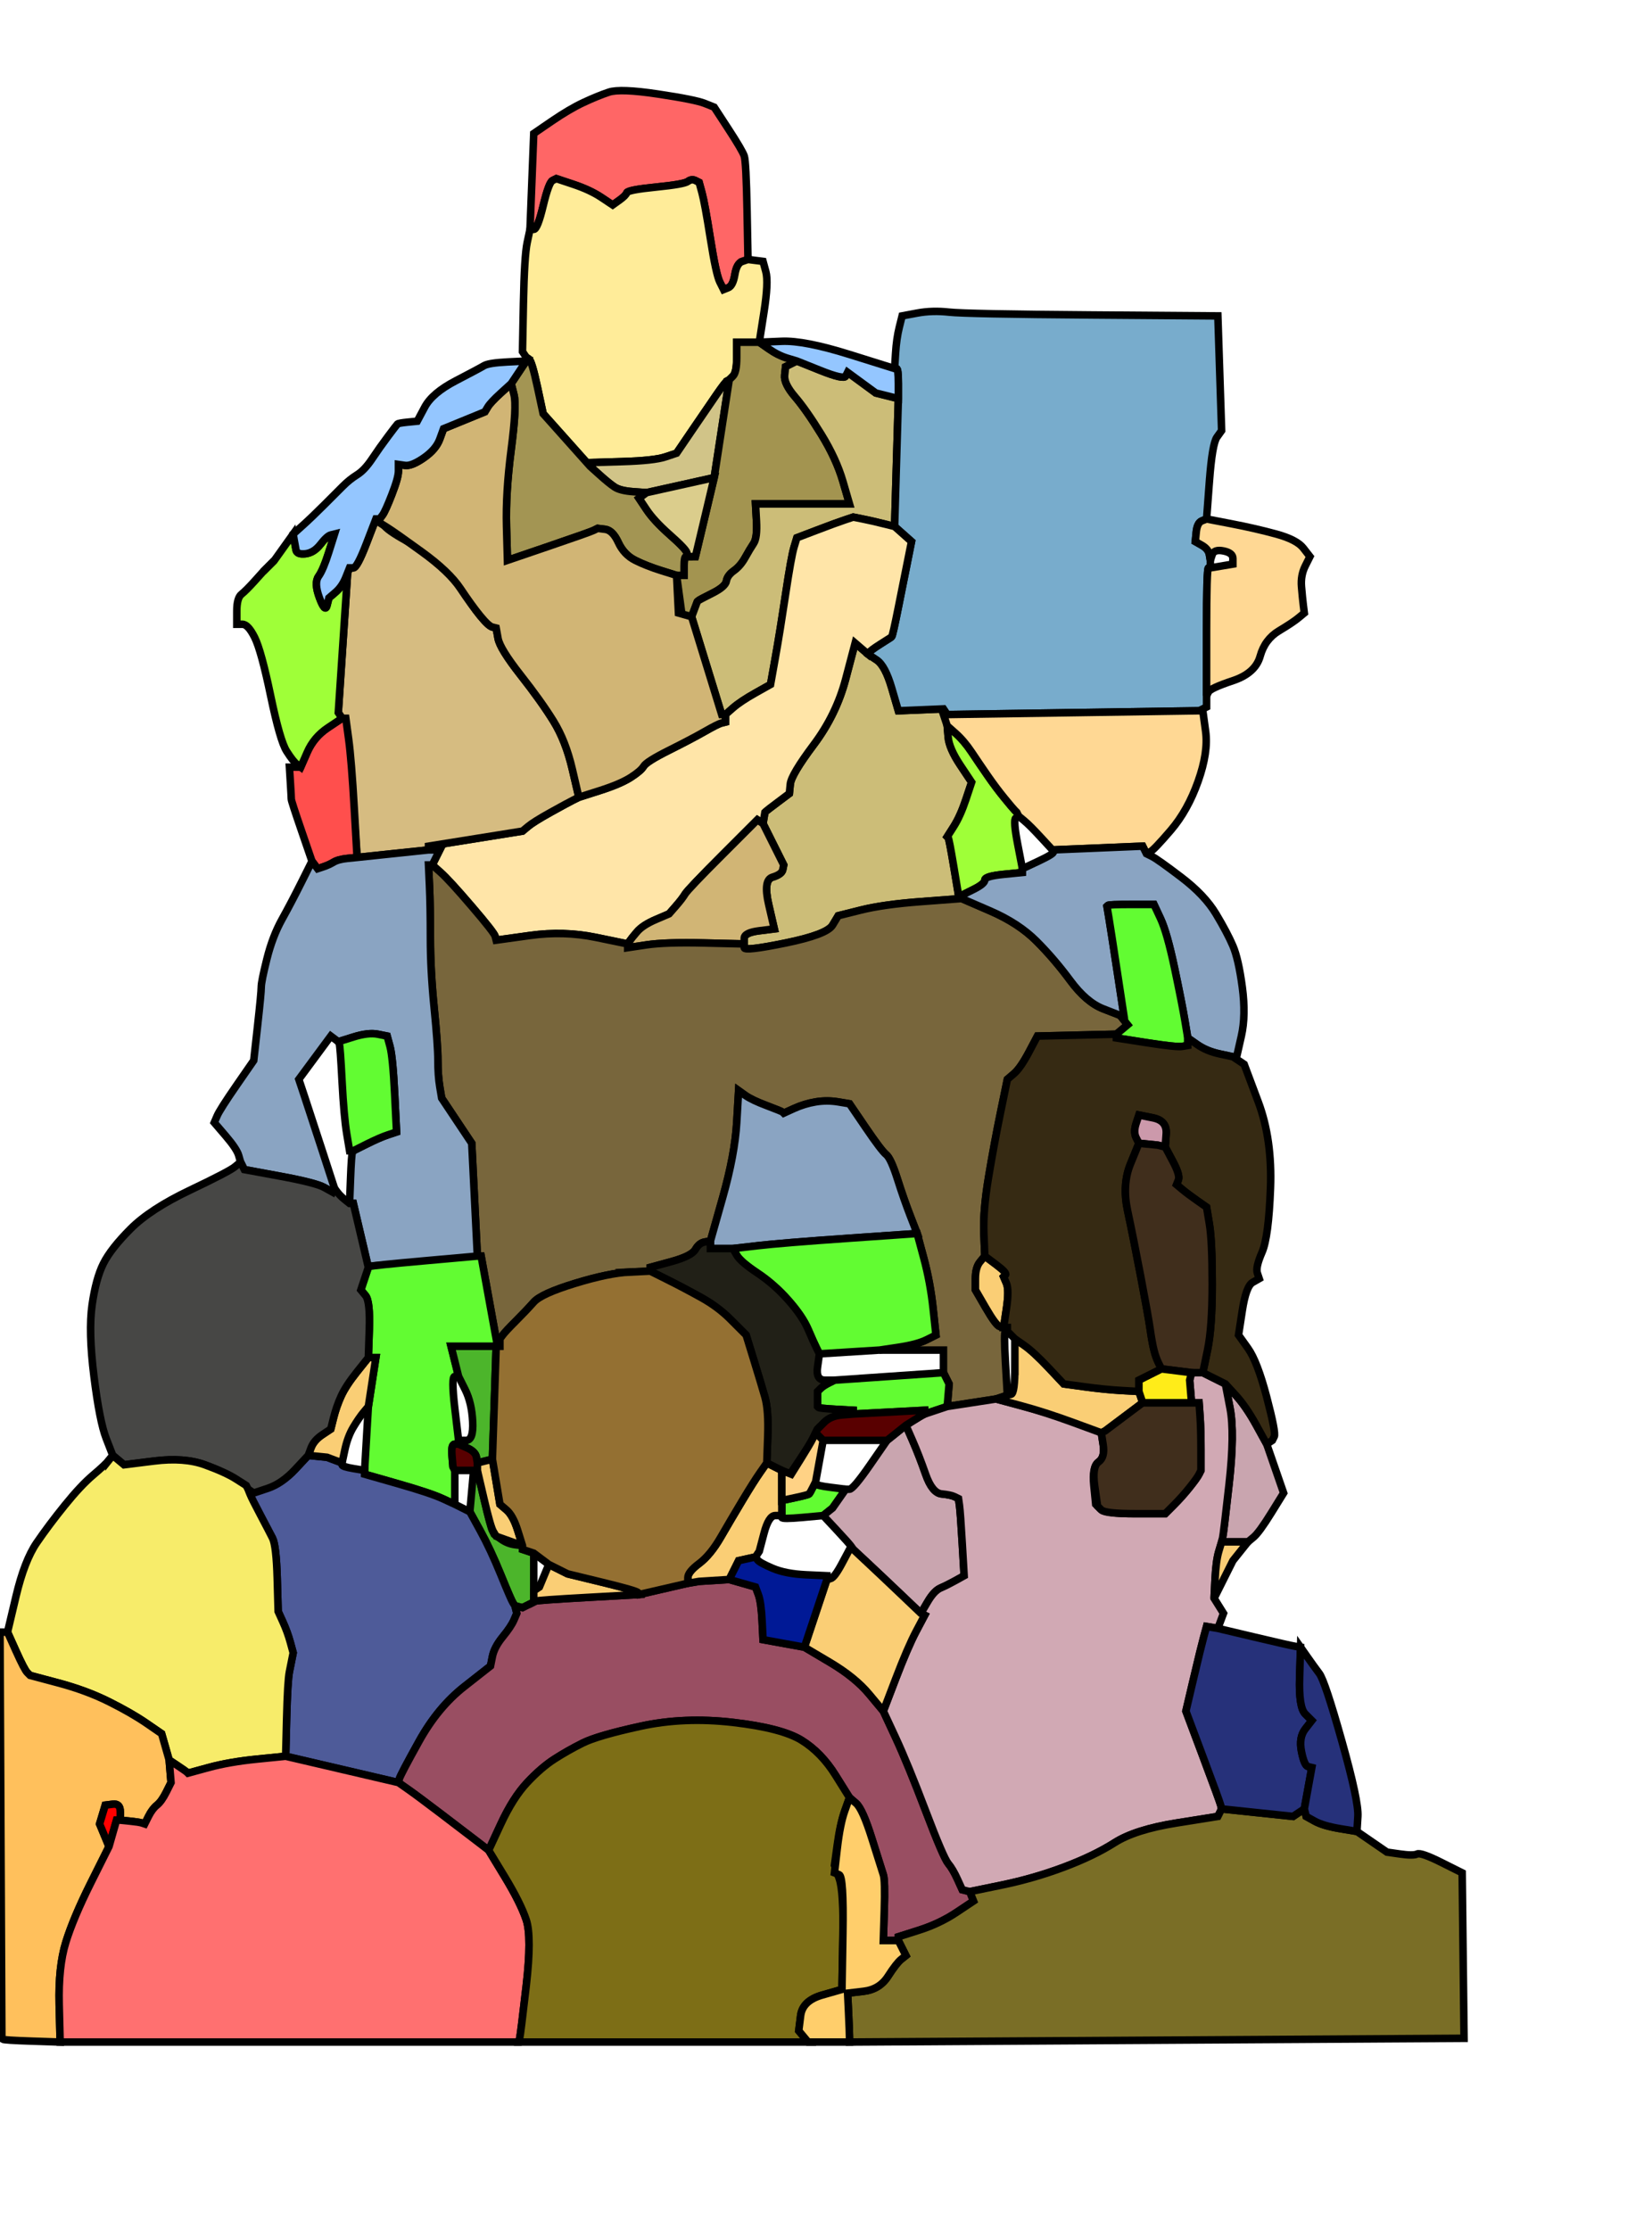<?xml version="1.0" encoding="UTF-8" standalone="no"?>
<svg width="439.5" xmlns="http://www.w3.org/2000/svg" height="593">
 <g stroke-width="2" stroke="#000" fill-rule="evenodd">
  <path id="path2" fill="#f66" d="m198.75 56l0.25 13-1.5 0.5q-1.5 0.5-2 3.5t-1.75 3.5l-1.25 0.5-1-2q-1-2-2.5-11.5t-2.25-12.25l-0.75-2.75-1-0.5q-1-0.5-2 0.25t-8.5 1.5-7.75 1.5-2 2l-1.75 1.25-3-2q-3-2-7.5-3.5l-4.5-1.5-1 0.5q-1 0.5-2.5 6.75t-2.5 6.25h-1l0.5-12.75 0.5-12.75 4.75-3.25q4.75-3.25 8.5-5t6.75-2.75 13 0.5 12.5 2.5l2.5 1 3.75 5.75q3.75 5.75 4.25 7.25t0.75 14.5z"/>
  <path id="path4" fill="#ffec99" d="m197.5 69.5l1.5-0.5 2 0.25 2 0.25 0.75 2.75q0.75 2.75-0.5 10.75l-1.25 8h-6v4q0 4-1 5l-1 1-0.5 0.25q-0.5 0.25-2.75 3.5t-6.5 9.5l-4.25 6.25-3 1q-3 1-11.5 1.25l-8.5 0.25v1l-6.25-7-6.25-7-1.5-7q-1.5-7-2.25-7.5l-0.75-0.5-0.5-0.75-0.5-0.75 0.25-12.75q0.25-12.75 1-16.25l0.75-3.5h1q1 0 2.5-6.25t2.5-6.75l1-0.5 4.5 1.5q4.5 1.5 7.5 3.5l3 2 1.75-1.25q1.75-1.25 2-2t7.75-1.5 8.5-1.5 2-0.25l1 0.5 0.75 2.75q0.75 2.75 2.25 12.25t2.5 11.5l1 2 1.25-0.5q1.25-0.5 1.75-3.5t2-3.5z"/>
  <path id="path6" fill="#d1c488" d="m193.5 101.25l0.5-0.25-2 13-2 13-9 2-9 2-3.5-0.25q-3.5-0.25-5-1.25t-4-3.25l-2.5-2.25v-1l8.5-0.25q8.5-0.25 11.5-1.25l3-1 4.25-6.25q4.25-6.25 6.5-9.5t2.75-3.5z"/>
  <path id="path8" fill="#a39450" d="m199 91h3l2.5 1.75q2.5 1.75 5 2.5l2.5 0.75-1.5 0.75-1.5 0.75-0.25 2.25q-0.25 2.25 2.75 5.75t7 10 5.75 12.5l1.75 6h-25l0.25 4.5q0.25 4.5-0.75 6t-2.25 3.75-3 3.5-2 2.75-3.75 3.25-3.75 2l-0.25 0.25-0.75 2-0.75 2h-2.5l-0.75-5.5-0.75-5.5h2v-2.5q0-2.5 0.5-2.5h2.5l0.25-1q0.25-1 2.5-10.5l2.25-9.5 2-13 2-13 1-1q1-1 1-5v-4h3z"/>
  <path id="path10" fill="#a39553" d="m140 95.5v-0.5l0.75 0.5q0.75 0.5 2.25 7.5l1.5 7 6.25 7 6.25 7 2.5 2.25q2.5 2.25 4 3.25t5 1.25l3.5 0.25-1 0.75-1 0.75 2 3q2 3 6.25 6.75t4.5 4.75l0.25 1h-0.5q-0.5 0-0.5 2.5v2.5h-2l-4-1.25q-4-1.25-7-2.75t-4.5-4.75-3.5-3.5l-2-0.25-1 0.5q-1 0.5-12 4.25l-11 3.75-0.25-9q-0.25-9 1.25-20.5t0.75-14.5l-0.75-3 2-3 2-3v-0.5z"/>
  <path id="path12" fill="#dbcd8c" d="m181 129l9-2-2.25 9.5q-2.25 9.5-2.5 10.5l-0.25 1h-2l-0.25-1q-0.25-1-4.5-4.75t-6.25-6.75l-2-3 1-0.75 1-0.75 9-2z"/>
  <g fill="#ccbd78">
   <path id="path14" d="m210.5 96.75l1.5-0.75 6.25 2.5q6.25 2.5 6.75 1.5l0.5-1 3.75 2.75 3.75 2.75 3 0.75 3 0.75-0.5 17-0.5 17-3-0.75q-3-0.75-5.5-1.25l-2.5-0.5-2.25 0.75q-2.25 0.75-7.5 2.75l-5.25 2-0.75 2.5q-0.75 2.5-2.25 12.5t-2.75 17l-1.25 7-4 2.25q-4 2.25-6 4l-2 1.75h-1l-4-13-4-13 0.75-2 0.75-2 0.25-0.25q0.25-0.25 3.75-2t3.75-3.25 2-2.75 3-3.5 2.25-3.75 0.75-6l-0.25-4.5h25l-1.75-6q-1.75-6-5.75-12.5t-7-10-2.75-5.75l0.25-2.25 1.5-0.75z"/>
   <path id="path16" d="m229.25 172.5l1.75 1.5 2.25 1.5q2.25 1.5 4 7.5l1.75 6 6-0.25 6-0.25 0.5 0.75 0.5 0.75v3l0.25 3q0.25 3 3.25 7.5l3 4.5-1.5 4.5q-1.5 4.5-3.25 7.25l-1.75 2.75 0.25 0.25q0.25 0.25 1.5 7.75l1.25 7.5v1l-10 0.75q-10 0.75-16 2.25l-6 1.5-1.5 2.5q-1.5 2.5-12.5 4.75t-11 1.25v-2.5q0-1.5 4-2l4-0.5-1.5-6.5q-1.5-6.5 1-7.25t2.75-2l0.25-1.25-2.75-5.5-2.75-5.5 0.25-1.5 0.25-1.5 0.25-0.25q0.25-0.25 3.25-2.5l3-2.25 0.25-2.5q0.25-2.5 6.25-10.5t8.5-17.5l2.5-9.5 1.75 1.5z"/>
  </g>
  <path id="path18" fill="#78accc" d="m321.75 128l-0.75 10-1.25 0.5q-1.25 0.5-1.5 3l-0.25 2.5 1.75 1q1.75 1 2 2.5l0.25 1.5v2h-0.5q-0.5 0-0.5 17v20l-1 0.5-1 0.5-33.5 0.5-33.5 0.5-0.5-0.75-0.5-0.75-6 0.25-6 0.25-1.75-6q-1.75-6-4-7.5l-2.25-1.5 0.25-0.5q0.25-0.5 3-2.25l2.75-1.75 0.25-0.25q0.25-0.25 1.75-7.75t2.5-12.5l1-5-2.25-2-2.25-2 0.5-17 0.5-17v-4q0-4-0.5-4h-0.5l0.25-4q0.25-4 1-7l0.75-3 4-0.75q4-0.75 8.5-0.25t38 0.75l33.5 0.25 0.5 15.25 0.5 15.25-1.25 1.75q-1.25 1.75-2 11.75z"/>
  <path id="path20" fill="#ffe5a8" d="m235 139.25l3 0.75 2.25 2 2.25 2-1 5q-1 5-2.5 12.5t-1.75 7.75l-0.25 0.25-2.75 1.75q-2.75 1.75-3 2.25l-0.25 0.5-1.75-1.5-1.75-1.5-2.5 9.5q-2.5 9.5-8.5 17.5t-6.25 10.5l-0.25 2.5-3 2.25q-3 2.25-3.25 2.5l-0.25 0.25-0.25 1.5-0.25 1.5-0.75-0.5-0.75-0.5-9.25 9.25q-9.25 9.25-10 10.5t-2.5 3.25l-1.75 2-3.5 1.5q-3.5 1.5-5 3.25t-2 2.5l-0.5 0.75-8.5-1.75q-8.5-1.75-17.5-0.5l-9 1.25-0.25-1q-0.25-1-6.25-8t-8.25-9l-2.25-2 1-2 1-2h-3v-1l12.5-2 12.5-2 1.5-1.25q1.5-1.25 6-3.75t6-3.25l1.5-0.75 5.5-1.75q5.5-1.75 8.25-3.5t3.5-3 6.75-4.25 9.5-5 4.5-2.25l1-0.25v-2l2-1.75q2-1.75 6-4l4-2.25 1.25-7q1.25-7 2.75-17t2.25-12.5l0.75-2.5 5.25-2q5.25-2 7.5-2.75l2.25-0.75 2.5 0.5q2.5 0.5 5.5 1.25z"/>
  <path id="path22" fill="#d6bc81" d="m100.5 138h0.5l1 1.5q1 1.5 6 4.25t9.25 6.5 6.25 7.25 4.25 6.25 3.25 3l1 0.25 0.5 2.75q0.5 2.75 6 9.75t8.75 12.25 5 12.75l1.75 7.5-1.5 0.75q-1.5 0.75-6 3.25t-6 3.75l-1.5 1.25-12.5 2-12.5 2v1l-9.5 1-9.5 1-1.25-17.5q-1.25-17.5-2-18.5l-0.75-1-0.5-0.75-0.5-0.75 1.25-18.75 1.25-18.75 0.25-0.5 0.25-0.5h1q1 0 3.5-6.5l2.5-6.5h0.5z"/>
  <g fill="#d1b575">
   <path id="path24" d="m133.25 104.5l2.75-2.5 0.75 3q0.75 3-0.75 14.5t-1.25 20.5l0.25 9 11-3.75q11-3.75 12-4.25l1-0.5 2 0.25q2 0.25 3.5 3.5t4.5 4.75 7 2.75l4 1.25 0.25 5 0.25 5 1.75 0.5 1.75 0.5 4 13 4 13h1v2l-1 0.25q-1 0.25-4.5 2.25t-9.5 5-6.75 4.25-3.5 3-8.25 3.5l-5.5 1.75-1.75-7.5q-1.75-7.5-5-12.75t-8.75-12.25-6-9.75l-0.5-2.75-1-0.25q-1-0.25-3.25-3t-5.25-7.25-10.25-9.75-9.25-6.5l-2-1.25v-1l0.75-1q0.75-1 2.5-5.5t1.75-6.25v-1.75l1.75 0.25q1.75 0.25 5-2t4.25-5l1-2.75 5.5-2.25 5.5-2.25 0.75-1.25q0.75-1.25 3.5-3.75z"/>
   <path id="path26" d="m202.25 218.5l0.75 0.5 2.75 5.5 2.75 5.5-0.25 1.25q-0.25 1.25-2.75 2t-1 7.25l1.5 6.5-4 0.5q-4 0.5-4 2v1.5l-10.5-0.25q-10.5-0.25-15.5 0.5l-5 0.75v-1l0.5-0.75q0.5-0.75 2-2.5t5-3.25l3.5-1.5 1.75-2q1.75-2 2.5-3.25t10-10.5l9.25-9.25 0.75 0.5z"/>
  </g>
  <path id="path28" fill="#78663c" d="m114.5 230h0.5l2.25 2q2.25 2 8.25 9t6.25 8l0.25 1 9-1.25q9-1.25 17.5 0.5l8.5 1.75v1l5-0.75q5-0.75 15.5-0.5l10.5 0.25v1q0 1 11-1.25t12.5-4.75l1.5-2.5 6-1.5q6-1.5 16-2.25l10-0.75v-1h1v1l7.5 3.25q7.5 3.25 12.25 8t9 10.5 8.75 7.5l4.5 1.75 1 1.25 1 1.25-1.5 1.25-1.5 1.25-10.5 0.25-10.5 0.25-2.25 4.25q-2.25 4.25-4 5.75l-1.75 1.5-1.75 8.5q-1.75 8.5-3.25 17.5t-1.25 15l0.25 6-1.25 1.5q-1.25 1.5-1.25 4.5v3l2.75 4.75q2.75 4.75 3.75 5l1 0.25h1v1h-0.5q-0.5 0 0 8.5l0.5 8.5-1.5 0.5-1.5 0.5-6.5 1-6.5 1 0.25-3 0.25-3-0.75-1.5-0.75-1.5v-6h-17l5-0.75q5-0.75 7.5-2l2.5-1.25-0.75-7q-0.75-7-2.5-13.5l-1.75-6.5-1.75-4.5q-1.75-4.5-3.5-10t-3-6.5-5.5-7.25l-4.25-6.25-3-0.5q-3-0.5-6 0t-5.75 1.75l-2.75 1.25-0.25-0.25q-0.25-0.25-4.25-1.75t-5.75-2.75l-1.75-1.25-0.5 8.5q-0.5 8.5-3.75 20l-3.25 11.5-1.5 0.25q-1.5 0.25-2.5 2t-6.5 3.25l-5.5 1.5v1l-5.5 0.25q-5.5 0.25-14.5 3t-11 5-4.75 5-3.5 3.75l-0.75 1h-1l-2-11-2-11h-1l-0.75-15-0.75-15-4-6-4-6-0.5-3q-0.5-3-0.5-7t-1-14-1-18.5-0.25-14l-0.25-5.5h0.5z"/>
  <path id="path30" fill="#ff4f4d" d="m87.25 193.5l3.75-2.5h1l0.75 5.5q0.75 5.5 1.5 18.5l0.75 13-2.5 0.25q-2.5 0.25-3.75 1t-2.75 1.25l-1.5 0.5-0.75-1-0.75-1-2.75-8q-2.75-8-2.75-8.5t-0.25-4.5l-0.25-4h3l1.75-4q1.75-4 5.5-6.5z"/>
  <g fill="#9fff38">
   <path id="path32" d="m75.5 145.5l2.5-3.5 0.25 1.5q0.25 1.5 0.5 2.75t2.5 1 4-2.5 2.75-2.5l1-0.25-1.5 4.75q-1.5 4.75-2.75 6.5t0.25 5.75 2 2l0.5-2 1.75-1.5q1.75-1.5 2.75-4l1-2.5-0.25 0.5-0.25 0.5-1.25 18.75-1.25 18.75 0.5 0.75 0.5 0.75-3.75 2.5q-3.75 2.5-5.5 6.5l-1.75 4-1-0.75q-1-0.75-2.75-3.5t-4.25-14.75-4.25-15.5-3.25-3.5h-1.5v-3.5q0-3.5 1.25-4.5t3.5-3.5l2.25-2.5 1.5-1.5 1.5-1.5 2.5-3.5z"/>
   <path id="path34" d="m252.25 196l-0.25-3 2.25 2q2.25 2 4.25 5t4.25 6.25 4.5 6 2.75 3.25l0.5 0.5 0.25 0.5 0.25 0.5-0.75 0.5q-0.75 0.5 0.5 7l1.25 6.5v1l-5 0.5q-5 0.5-5 1.5t-3 2.5l-3 1.5h-1l-1.25-7.5q-1.25-7.5-1.5-7.75l-0.25-0.25 1.75-2.75q1.75-2.75 3.25-7.25l1.5-4.5-3-4.5q-3-4.5-3.25-7.5z"/>
  </g>
  <g fill="#ffd894">
   <path id="path36" d="m285.5 189.5l33.5-0.5h1l0.75 5.5q0.75 5.5-2 13.25t-7.25 13-5.5 5.75l-1 0.5-0.5-1-0.5-1-12 0.5-12 0.5-3-3.25q-3-3.25-4.5-4.5l-1.5-1.25-0.25-0.5-0.25-0.5-0.5-0.5q-0.5-0.5-2.75-3.25t-4.5-6-4.25-6.25-4.25-5l-2.25-2-0.5-1.5-0.5-1.5h1l33.5-0.5z"/>
   <path id="path38" d="m319.75 138.5l1.25-0.5 6.5 1.25q6.5 1.25 12 2.75t7.25 3.75l1.75 2.25-1.25 2.5q-1.25 2.5-1 5.5t0.5 5l0.25 2-1.5 1.25q-1.5 1.25-5.25 3.5t-5 6.75-7.25 6.5-6.5 3l-0.5 1v-17q0-17 0.5-17h0.5l3-0.5 3-0.5v-1.5q0-1.5-2.5-2t-3 1l-0.5 1.5-0.25-1.5q-0.25-1.5-2-2.5l-1.75-1 0.25-2.5q0.25-2.5 1.5-3z"/>
  </g>
  <g fill="#94c6ff">
   <path id="path40" d="m71.5 150.5l1.5-1.5-1.5 1.5-1.5 1.5 1.5-1.5z"/>
   <path id="path42" d="m135 96.25l5-0.25-2 3-2 3-2.75 2.5q-2.75 2.5-3.5 3.75l-0.75 1.25-5.5 2.25-5.5 2.25-1 2.75q-1 2.75-4.25 5t-5 2l-1.75-0.25v1.75q0 1.75-1.75 6.25t-2.5 5.5l-0.75 1h-1l-2.5 6.5q-2.5 6.5-3.5 6.5h-1l-1 2.5q-1 2.5-2.75 4l-1.75 1.5-0.5 2q-0.5 2-2-2t-0.25-5.75 2.75-6.5l1.5-4.75-1 0.25q-1 0.25-2.75 2.5t-4 2.5-2.5-1-0.5-2.75l-0.25-1.5 2.5-2.25q2.5-2.25 5.75-5.5t5-5 3.75-3 4-4.25 4.25-6 2.5-3.25 2.75-0.5l2.5-0.25 2-3.75q2-3.75 8.25-7t7.5-4 6.25-1z"/>
   <path id="path44" d="m226 94.25l12 3.75h0.5q0.5 0 0.5 4v4l-3-0.75-3-0.75-3.75-2.75-3.75-2.75-0.5 1q-0.5 1-6.75-1.5l-6.25-2.5-2.5-0.75q-2.5-0.75-5-2.5l-2.5-1.75 6-0.25q6-0.25 18 3.5z"/>
  </g>
  <g fill="#8aa4c2">
   <path id="path46" d="m104.5 227l9.5-1h3l-1 2-1 2h-1l0.25 5.5q0.25 5.5 0.25 14t1 18.5 1 14 0.5 7l0.5 3 4 6 4 6 0.75 15 0.75 15v1l-14 0.75q-14 0.75-14.5 1l-0.5 0.25-2-8.5-2-8.5h-1l0.25-6.5q0.25-6.5 0.5-7l0.25-0.5 3.5-1.75q3.5-1.75 5.75-2.5l2.25-0.75-0.5-10q-0.5-10-1.25-12.75l-0.75-2.75-2.5-0.5q-2.5-0.5-6.5 0.75l-4 1.25-1-0.75-1-0.75-4.25 5.75-4.25 5.75 1.5 4.5q1.5 4.5 4.75 14.5l3.25 10-0.25 0.5-0.25 0.5-2.25-1.25q-2.25-1.25-11.75-3l-9.5-1.75-0.5-1-0.5-1-0.5-1.75q-0.5-1.75-3.5-5.25l-3-3.5 0.75-1.75q0.75-1.75 5.25-8.25l4.5-6.5 1-9q1-9 1-10.5t1.5-7.5 4-10.5 5.25-10l2.75-5.5 0.75 1 0.75 1 1.5-0.5q1.5-0.5 2.75-1.25t3.75-1l2.5-0.25 9.5-1z"/>
   <path id="path48" d="m242.25 323.5l1.75 4.5-18 1.25q-18 1.25-24.5 2l-6.5 0.75h-6v-2l3.25-11.5q3.25-11.5 3.75-20l0.5-8.5 1.75 1.25q1.75 1.25 5.75 2.75t4.25 1.75l0.25 0.25 2.75-1.25q2.75-1.25 5.75-1.75t6 0l3 0.5 4.25 6.25q4.25 6.25 5.5 7.25t3 6.5 3.5 10z"/>
   <path id="path50" d="m304.5 226l0.5 1 1.5 0.75q1.5 0.75 7.75 5.5t9.25 9.75 4.5 8.5 2.5 11-0.25 13l-1.25 5.5h-1l-3.5-0.75q-3.5-0.75-6-2.5l-2.5-1.75-0.75-4.5q-0.75-4.5-2.75-14t-3.75-13.25l-1.75-3.75h-6q-6 0-6.25 0.25l-0.25 0.25 0.5 3q0.5 3 2.25 14.5l1.75 11.5h-1l-4.5-1.75q-4.5-1.75-8.75-7.5t-9-10.5-12.25-8l-7.5-3.25v-1l3-1.5q3-1.5 3-2.5t5-1.5l5-0.5v-1l4.25-2q4.25-2 4-2.5l-0.25-0.5 12-0.5 12-0.5 0.5 1z"/>
  </g>
  <g fill="#62fc32">
   <path id="path52" d="m97.5 304.25l-3.5 1.75h-1l-0.75-4.5q-0.75-4.5-1.25-14t-0.75-10l-0.25-0.5 4-1.25q4-1.25 6.5-0.75l2.5 0.5 0.75 2.75q0.75 2.75 1.25 12.75l0.5 10-2.25 0.75q-2.25 0.75-5.75 2.5z"/>
   <path id="path54" d="m113 335.25l14-1.25h1l2 11 2 11h1v2h-13l1 4 1 4h-1q-1 0 0 8.5l1 8.5v1h-1q-1 0-0.75 3l0.25 3 0.25 0.5 0.25 0.5v9l-3.25-1.5q-3.25-1.5-12-4l-8.75-2.5v-1l0.5-8.5 0.5-8.5 1-6.5 1-6.5h-2l0.25-7.5q0.25-7.5-1-9l-1.25-1.5 1-3 1-3 0.5-0.25q0.5-0.25 14.5-1.5z"/>
   <path id="path56" d="m226 329.25l18-1.25 1.75 6.5q1.75 6.5 2.5 13.5l0.75 7-2.5 1.25q-2.5 1.25-7.5 2l-5 0.75-8 0.5-8 0.5-0.75-1.5q-0.75-1.5-2.25-5t-5.25-7.75-8.25-7.25-5.5-4.75l-1-1.75 6.5-0.75q6.5-0.75 24.5-2z"/>
   <path id="path58" d="m216.25 395.5l0.75-1.5v0.5q0 0.5 4 1l4 0.5-1.75 2.5-1.75 2.5-1.25 1-1.25 1-5.5 0.5q-5.5 0.5-5.5 0v-4.5l3.5-0.75q3.5-0.75 3.75-1t1-1.75z"/>
   <path id="path60" d="m236.5 366l14.5-1 0.75 1.5 0.75 1.5-0.25 3-0.25 3-3 1-3 1v-1l-9.5 0.5-9.5 0.5v-1l-4.5-0.25q-4.5-0.25-4.75-0.5l-0.25-0.25v-4l0.75-0.75q0.75-0.75 2.25-1.5l1.5-0.75 14.5-1z"/>
   <path id="path62" d="m315.25 271.5l0.75 4.5v2l-1.5 0.25q-1.5 0.25-9.5-1l-8-1.25v-1l1.5-1.25 1.5-1.25-1-1.25-1-1.25h1l-1.75-11.5q-1.75-11.5-2.25-14.5l-0.5-3 0.25-0.25q0.25-0.25 6.25-0.25h6l1.75 3.75q1.75 3.75 3.75 13.25t2.75 14z"/>
  </g>
  <g fill="#4cb52b">
   <path id="path64" d="m126 358h6l-0.5 15-0.5 15-2 0.5-2 0.5-0.25-1.5q-0.25-1.5-2.5-2.5l-2.25-1v-1h2q2 0 1.75-5t-2-8.5l-1.75-3.5-1-4-1-4h6z"/>
   <path id="path66" d="m125.5 396.5l0.5-5.5h1l1.75 7.5q1.75 7.5 2.25 8.5l0.5 1 1.75 1.25q1.75 1.25 3.75 1.5l2 0.25v1l1.5 0.5 1.5 0.5v13l-1.5 0.75-1.5 0.75-1-0.25-1-0.25-0.5-0.75q-0.5-0.75-3.25-7.5t-5.5-11.75l-2.75-5 0.5-5.5z"/>
  </g>
  <path id="path68" fill="#4e5b99" d="m78.5 390.75l3.5-3.75 2.5 0.25 2.5 0.25 2 0.75 2 0.75v0.5q0 0.5 3 1l3 0.5v1l8.75 2.5q8.75 2.5 12 4l3.25 1.5 2 1 2 1 2.75 5q2.75 5 5.5 11.75t3.25 7.5l0.5 0.75 0.25 1 0.25 1-0.75 1.75q-0.75 1.75-3 4.5t-2.75 5.25l-0.5 2.5-7 5.5q-7 5.5-12 14.5t-5.25 10l-0.25 1-15-3.5-15-3.5 0.25-10q0.25-10 0.75-12.5t0.75-3.75l0.25-1.25-0.75-2.75q-0.75-2.75-2-5.5l-1.25-2.75-0.25-8.75q-0.25-8.75-1.25-10.75t-4.25-7.25l-3.25-5.25 0.5-0.25 0.5-0.25 4.5-0.75q4.5-0.75 8-4.5z"/>
  <path id="path70" fill="#994e62" d="m190 420.25l4-0.25 3.5 1 3.5 1 0.75 2q0.75 2 1 7l0.25 5 5.5 1 5.5 1 6.75 4q6.75 4 10.5 8.5l3.75 4.5 3.25 7q3.25 7 8 19.5t6 14 2.5 4.25l1.25 2.75 1 0.25 1 0.25 0.5 1.25 0.5 1.25-4.5 3q-4.5 3-10 4.75l-5.5 1.75v1h-4l0.25-8q0.25-8-0.25-9.5t-3-9.5-4.25-9.5l-1.75-1.5-3.75-6q-3.75-6-9-9.25t-18.25-4.75-24.5 1-15.5 4.5-7.5 4.25-7.25 6.25-7 11l-3.25 7-3.25-2.5q-3.25-2.5-9.5-7.25t-8.75-6.5l-2.5-1.75 0.25-1q0.25-1 5.25-10t12-14.5l7-5.5 0.5-2.5q0.5-2.5 2.75-5.25t3-4.5l0.75-1.75-0.25-1-0.25-1 1 0.25 1 0.25 1.5-0.75 1.5-0.75 0.5-0.25q0.5-0.25 14-1l13.5-0.75 6.5-1.5 6.5-1.5 1.5-0.25 1.5-0.25 4-0.25z"/>
  <g fill="#c9a5af">
   <path id="path72" d="m238.5 381l2.5-2 1.75 4q1.75 4 3.5 9t4.25 5.25 3.5 0.75l1 0.5 0.25 1.75q0.25 1.75 0.75 10.25l0.5 8.5-2.25 1.25q-2.25 1.25-4 2t-3.5 3.75l-1.75 3-5.25-5q-5.25-5-9-8.5l-3.75-3.5-0.5-0.75q-0.5-0.75-4-4.5l-3.5-3.75 1.25-1 1.25-1 1.75-2.5 1.75-2.5h1q1 0 5.5-6.5l4.5-6.5 2.5-2z"/>
   <path id="path74" d="m327.25 374.5l-1.25-6.5 2.75 3q2.75 3 5.5 8l2.75 5 2.25 6.5 2.25 6.5-3.25 5.25q-3.25 5.25-4.75 6.5l-1.5 1.25h-7l0.25-1q0.25-1 1.75-14.5t0.25-20z"/>
  </g>
  <path id="path76" fill="#d1a9b4" d="m316.75 366l0.25-1h3l3 1.5 3 1.5 1.25 6.5q1.25 6.5-0.25 20t-1.75 14.5l-0.25 1-0.75 2.5q-0.75 2.5-1 7.5l-0.25 5 1.25 2 1.25 2-0.75 2-0.75 2-1.5-0.25-1.5-0.25-0.75 2.75q-0.75 2.75-2.75 11.25l-2 8.5 4.5 12q4.5 12 4.75 13l0.25 1-0.5 1-0.5 1-11 1.75q-11 1.75-16.5 5.25t-13.5 6.5-16.5 4.75l-8.5 1.75-1-0.25-1-0.25-1.25-2.75q-1.25-2.75-2.5-4.25t-6-14-8-19.5l-3.25-7 3.25-8.5q3.25-8.5 5.5-12.75l2.25-4.25-0.5-0.25-0.5-0.25 1.75-3q1.75-3 3.5-3.75t4-2l2.25-1.25-0.5-8.5q-0.5-8.5-0.75-10.25l-0.25-1.75-1-0.5q-1-0.5-3.5-0.75t-4.25-5.25-3.5-9l-1.75-4 2-1.25q2-1.25 2.5-1.5l0.5-0.25 3-1 3-1 6.5-1 6.5-1 6.5 1.75q6.5 1.75 13.75 4l7.25 2.25 0.25 0.5 0.25 0.5 0.5 3.25q0.5 3.25-1.25 4.5t-1.25 6.25l0.5 5 1.25 1.25q1.25 1.25 9.25 1.25h8l2.25-2.25q2.25-2.25 4.25-4.75t2.5-3.5l0.5-1v-5.5q0-5.5-0.25-9l-0.25-3.5h-2l-0.25-3-0.25-3 0.25-1z"/>
  <g fill="#face75">
   <path id="path78" d="m95 364.75l3-3.75h2l-1 6.5-1 6.5-1.25 1.5q-1.25 1.5-2.75 4t-2.25 6l-0.75 3.5-2-0.75-2-0.75-2.5-0.25-2.5-0.25 0.75-2q0.75-2 3-3.5l2.25-1.5 0.75-3q0.75-3 2-5.75t4.25-6.5z"/>
   <path id="path80" d="m129 388.5l2-0.5 1 6 1 6 1.75 1.5q1.75 1.5 3 5.5l1.25 4-3.5-1.25-3.5-1.25-0.75-1.25q-0.75-1.25-2.5-8.75l-1.75-7.5v-2l2-0.5z"/>
   <path id="path82" d="m144.75 419l1.25-3 2.5 1.25 2.5 1.25 9.25 2.25q9.25 2.25 9.5 2.75l0.25 0.5-13.5 0.75q-13.5 0.75-14 1l-0.5 0.25v-3l0.75-0.5 0.75-0.5 1.25-3z"/>
   <path id="path84" d="m202.25 391.5l1.75-2.5 2 1 2 1v12h-1.75q-1.75 0-3 4.75l-1.25 4.75-0.5 0.75-0.5 0.75-2.25 0.5-2.25 0.5-1.25 2.5-1.25 2.5-4 0.25-4 0.25-1.5 0.25-1.5 0.25v-1.5q0-1.5 3-3.75t5.75-7 5.75-9.75 4.75-7.5z"/>
   <path id="path86" d="m226.5 412h0.5l3.75 3.5q3.75 3.5 9 8.5l5.25 5 0.5 0.25 0.5 0.25-2.25 4.25q-2.25 4.25-5.5 12.75l-3.25 8.5-3.75-4.5q-3.75-4.5-10.5-8.5l-6.75-4 3-9 3-9 1-0.25q1-0.25 3-4l2-3.75h0.5z"/>
   <path id="path88" d="m260.75 335.5l1.25-1.5 3 2.25q3 2.25 2.5 2.75l-0.5 0.5 0.75 1.75q0.75 1.75 0 6.75l-0.75 5-1-0.25q-1-0.25-3.75-5l-2.75-4.75v-3q0-3 1.25-4.5z"/>
   <path id="path90" d="m270 363.25v-7.25l2.5 1.75q2.5 1.75 6.5 6l4 4.25 5.5 0.75q5.5 0.75 10 1l4.5 0.25 0.5 1.5 0.5 1.5-5 3.75-5 3.75-0.5 0.25-0.5 0.25-7.5-2.75q-7.5-2.75-14-4.5l-6.5-1.75 1.5-0.5 1.5-0.5 1-0.25q1-0.25 1-7.5z"/>
   <path id="path92" d="m328.5 410h3.5l-2 2.5-2 2.5-2.5 5-2.5 5 0.25-5q0.25-5 1-7.5l0.75-2.5h3.5z"/>
  </g>
  <path id="path94" fill="#362a13" d="m286.5 275.25l10.5-0.25v1l8 1.25q8 1.25 9.5 1l1.5-0.25v-2l2.5 1.75q2.5 1.75 6 2.5l3.5 0.75 1.5 1 1.5 1 3.75 10q3.75 10 3.25 23t-2.25 17-1.25 5.5l0.5 1.5-1.75 1q-1.75 1-2.75 7.5l-1 6.5 2.5 3.5q2.5 3.5 5 13t2 10.5l-0.5 1-0.75 0.5-0.75 0.5-2.75-5q-2.75-5-5.5-8l-2.75-3-3-1.5-3-1.5 1.25-6q1.25-6 1.25-17.5t-0.75-16l-0.75-4.5-2.5-1.75q-2.5-1.75-4-3l-1.5-1.25 0.5-1.25q0.5-1.25-1.5-5l-2-3.75 0.25-3.5q0.25-3.5-3.5-4.25l-3.75-0.75-0.75 2.25q-0.75 2.25 0 3.75l0.75 1.5-2.25 5.5q-2.25 5.5-0.75 12.5t3.5 17.5 2.5 14 1 5.5 1.25 3.5l0.75 1.5-3 1.5-3 1.5v3l-4.5-0.25q-4.5-0.25-10-1l-5.5-0.75-4-4.25q-4-4.25-6.5-6l-2.5-1.75-1-1-1-1v-1h-1l0.75-5q0.75-5 0-6.75l-0.75-1.75 0.5-0.5q0.5-0.5-2.5-2.75l-3-2.25-0.25-6q-0.25-6 1.25-15t3.25-17.5l1.75-8.5 1.75-1.5q1.75-1.5 4-5.75l2.25-4.25 10.5-0.25z"/>
  <path id="path96" fill="#cc99ab" d="m310.25 301.5l-0.25 3.5-1-0.25-1-0.25-2.5-0.25-2.5-0.25-0.75-1.5q-0.75-1.5 0-3.75l0.75-2.25 3.75 0.75q3.75 0.75 3.5 4.25z"/>
  <g fill="#402e1c">
   <path id="path98" d="m299 376.75l5-3.75h15l0.25 3.5q0.25 3.5 0.25 9v5.5l-0.5 1q-0.5 1-2.5 3.5t-4.25 4.75l-2.25 2.25h-8q-8 0-9-1l-1-1-0.75-5.25q-0.75-5.25 1-6.5t1.25-4.5l-0.5-3.25 0.5-0.25 0.5-0.25 5-3.75z"/>
   <path id="path100" d="m300.75 309.5l2.25-5.5 2.5 0.25 2.5 0.25 1 0.25 1 0.25 2 3.75q2 3.75 1.5 5l-0.5 1.25 1.5 1.25q1.5 1.25 4 3l2.5 1.75 0.75 4.5q0.75 4.5 0.75 16t-1.25 17.5l-1.25 6h-3l-4-0.5-4-0.5-0.75-1.5q-0.75-1.5-1.25-3.5t-1-5.5-2.5-14-3.5-17.5 0.75-12.5z"/>
  </g>
  <path id="path102" fill="#ffec19" d="m306 365.5l3-1.5 4 0.5 4 0.5-0.25 1-0.25 1 0.25 3 0.25 3h-13l-0.5-1.5-0.5-1.5v-3l3-1.5z"/>
  <path id="path104" fill="#212017" d="m187.5 330.25l1.5-0.25v2h6l1 1.75q1 1.75 5.5 4.75t8.25 7.25 5.25 7.75 2.25 5l0.75 1.5-0.5 3.5q-0.5 3.5 2 3.5h2.5l-1.5 0.75q-1.5 0.75-2.25 1.5l-0.75 0.75v4l0.25 0.25q0.25 0.25 4.75 0.5l4.5 0.25v1l-3 0.25q-3 0.25-4.75 2l-1.75 1.75-0.25 0.5-0.25 0.5-0.75 1.5q-0.75 1.5-3.75 6l-3 4.5-0.75-1-0.75-1-2-1-2-1 0.25-7q0.25-7-0.75-10.5t-3-10l-2-6.5-0.5-0.5q-0.5-0.5-3.75-3.75t-7.75-5.75-9-4.75l-4.5-2.25v-1l5.5-1.5q5.5-1.5 6.5-3.25t2.5-2z"/>
  <path id="path106" fill="#ffd285" d="m216.25 382.5l0.75-1.5 0.5 0.25 0.5 0.25 0.5 0.75 0.5 0.75-1 5.5-1 5.5-0.75 1.5q-0.75 1.5-1 1.75t-3.75 1l-3.5 0.75v-8l1.25 0.5 1.25 0.5 2.5-4q2.5-4 3.25-5.5z"/>
  <path id="path108" fill="#947032" d="m167.5 338.25l5.5-0.25 4.5 2.25q4.5 2.25 9 4.75t7.75 5.75 3.75 3.75l0.5 0.5 2 6.5q2 6.5 3 10t0.75 10.5l-0.25 7-1.75 2.5q-1.75 2.5-4.75 7.5t-5.75 9.75-5.75 7-3 3.75v1.5l-6.5 1.5-6.5 1.5-0.25-0.5q-0.25-0.5-9.5-2.75l-9.25-2.25-2.5-1.25-2.5-1.25-2-1.5-2-1.5-1.5-0.5-1.5-0.5v-1l-1.25-4q-1.25-4-3-5.5l-1.75-1.5-1-6-1-6 0.5-15 0.5-15h1v-2l0.75-1q0.75-1 3.5-3.75t4.75-5 11-5 14.5-3z"/>
  <path id="path110" fill="#474745" d="m62.5 310.25l1.5-1.25 0.5 1 0.5 1 9.5 1.75q9.5 1.75 11.75 3l2.25 1.25 0.25-0.5 0.25-0.5 0.75 1q0.75 1 2 2l1.25 1h1l2 8.5 2 8.5-1 3-1 3 1.25 1.5q1.25 1.5 1 9l-0.25 7.5-3 3.75q-3 3.75-4.25 6.5t-2 5.75l-0.75 3-2.25 1.5q-2.25 1.5-3 3.5l-0.75 2-3.5 3.75q-3.5 3.75-7.25 5l-3.75 1.25-0.75-0.5-0.75-0.5-3-2.25q-3-2.25-8.5-4.25t-13.5-1l-8 1-1.5-1.25-1.5-1.25-1.75-4.5q-1.75-4.5-3.25-16.5t-0.5-19 3-11 7.25-9.25 15.75-10.25 12-6.25z"/>
  <path id="path112" fill="#f7ec6a" d="m29 388.25l1-1.25 1.5 1.25 1.5 1.25 8-1q8-1 13.5 1t8.25 3.75l2.75 1.75 0.25 0.5 0.25 0.5 0.5 1.25q0.5 1.25 2.75 5.5t3.25 6.25 1.25 10.75l0.25 8.75 1.25 2.75q1.25 2.75 2 5.5l0.75 2.75-0.25 1.25q-0.25 1.25-0.75 3.75t-0.75 12.5l-0.25 10-7.5 0.75q-7.5 0.75-13 2.25l-5.5 1.5-0.25-0.25q-0.25-0.25-2.5-1.75l-2.25-1.5-1-3.5-1-3.5-4-2.75q-4-2.75-10-5.75t-13.5-5l-7.5-2-0.75-0.75q-0.75-0.75-3-5.75l-2.25-5 2.25-9.5q2.25-9.5 5.5-14.25t7.5-10 7.5-8 4.25-4z"/>
  <path id="path115" fill="#ffc05c" d="m1 434h1l2.25 5q2.25 5 3 5.75l0.75 0.75 7.5 2q7.5 2 13.5 5t10 5.75l4 2.75 1 3.5 1 3.5 0.25 3 0.25 3-1.25 2.5q-1.25 2.5-2.5 3.5t-2.25 3l-1 2-0.75-0.25q-0.75-0.25-3.25-0.5l-2.5-0.25v-2.25q0-2.25-2-2l-2 0.25-0.75 2.5-0.75 2.5 1.25 3 1.25 3-4.75 9.5q-4.75 9.5-6.75 16t-1.75 16.5l0.25 10-7.5-0.25q-7.5-0.25-7.75-0.5l-0.25-0.25-0.25-54-0.25-54h1zm-0.5 108z"/>
  <path id="path117" fill="#f00" d="m32 481.75v2.25h-1l-1 3.5-1 3.5-1.25-3-1.25-3 0.75-2.5 0.75-2.5 2-0.25q2-0.25 2 2z"/>
  <path id="path119" fill="#ff7070" d="m68.5 467.75l7.5-0.75 15 3.5 15 3.5 2.5 1.75q2.5 1.75 8.75 6.5t9.5 7.25l3.25 2.5 4.25 7q4.25 7 5.75 11.5t0 17.5-1.75 14l-0.25 1h-122l-0.25-10q-0.25-10 1.75-16.5t6.75-16l4.75-9.5 1-3.5 1-3.5h1l2.5 0.25q2.5 0.25 3.25 0.5l0.75 0.25 1-2q1-2 2.25-3t2.5-3.5l1.25-2.5-0.25-3-0.25-3 2.25 1.5q2.25 1.5 2.5 1.75l0.25 0.25 5.5-1.5q5.5-1.5 13-2.25z"/>
  <path id="path121" fill="#7d6e16" d="m222.25 472l3.75 6-1.25 3.5q-1.25 3.5-2 9l-0.75 5.5 1.25 3.5q1.25 3.5 1 16.5l-0.25 13-5.25 1.5q-5.25 1.5-5.75 5.5l-0.5 4 1.25 1.5 1.25 1.5h-77l0.25-1q0.25-1 1.75-14t0-17.5-5.75-11.5l-4.25-7 3.25-7q3.25-7 7-11t7.25-6.25 7.5-4.25 15.5-4.5 24.5-1 18.25 4.75 9 9.25z"/>
  <path id="path124" fill="#7a6e26" d="m324.5 482l0.5-1 9.5 1 9.5 1 1.5-1 1.5-1 0.25 1 0.25 1 2.25 1.25q2.25 1.25 6.75 2l4.5 0.75 4 2.75 4 2.75 3.5 0.5q3.5 0.5 4.5 0t6.5 2.25l5.5 2.75 0.25 22 0.25 22-81.75 0.5-81.75 0.5v-1.25q0-1.25-0.25-6.5l-0.25-5.25 4.25-0.5q4.25-0.5 6.5-4t3.5-4.5l1.25-1-1-2-1-2v-1l5.5-1.75q5.5-1.75 10-4.75l4.5-3-0.5-1.25-0.5-1.25 8.5-1.75q8.5-1.75 16.5-4.75t13.5-6.5 16.5-5.25l11-1.75 0.5-1zm65 60z"/>
  <g fill="#26317a">
   <path id="path126" d="m322.5 432.75l1.5 0.25 9.5 2.25q9.5 2.25 11 2.5l1.5 0.25-0.25 8q-0.25 8 1.5 9.75l1.75 1.75-1.75 2.25q-1.75 2.25-1 6t1.75 4l1 0.25-1 5.5-1 5.5-1.5 1-1.5 1-9.5-1-9.5-1-0.25-1q-0.25-1-4.75-13l-4.5-12 2-8.5q2-8.5 2.75-11.25l0.75-2.75 1.5 0.25z"/>
   <path id="path128" d="m345.75 446l0.25-8 1.75 2.5q1.75 2.5 3.25 4.5t6 18 4.25 20l-0.25 4-4.5-0.75q-4.5-0.75-6.75-2l-2.25-1.25-0.25-1-0.25-1 1-5.5 1-5.5-1-0.25q-1-0.25-1.75-4t1-6l1.75-2.25-1.75-1.75q-1.75-1.75-1.5-9.75z"/>
  </g>
  <path id="path130" fill="#ffce6b" d="m224.75 481.5l1.25-3.5 1.75 1.5q1.75 1.5 4.25 9.5t3 9.5 0.25 9.5l-0.25 8h4l1 2 1 2-1.25 1q-1.25 1-3.5 4.5t-6.5 4l-4.25 0.5 0.25 5.25q0.25 5.25 0.25 6.5v1.25h-11l-1.25-1.5-1.25-1.5 0.5-4q0.5-4 5.75-5.5l5.25-1.5 0.25-15q0.25-15-1-15.5l-1.25-0.5 0.75-6.5q0.75-6.5 2-10z"/>
  <path id="path132" fill="#001996" d="m198.75 414.5l2.25-0.5 0.5 0.75q0.5 0.75 4 2.25t9 1.75l5.5 0.25v1l-3 9-3 9-5.5-1-5.5-1-0.25-5q-0.25-5-1-7l-0.75-2-3.5-1-3.5-1 1.25-2.5 1.25-2.5 2.25-0.5z"/>
  <g fill="#590000">
   <path id="path134" d="m121 384h1l2.25 1q2.25 1 2.5 2.5l0.25 1.5v2h-6l-0.25-0.5-0.25-0.5-0.25-3q-0.25-3 0.75-3z"/>
   <path id="path136" d="m246 375.5v0.5l-0.5 0.25q-0.5 0.25-2.5 1.5l-2 1.25-2.5 2-2.5 2h-17l-1-1-1-1 0.25-0.5 0.25-0.5 1.75-1.75q1.75-1.75 4.75-2l3-0.25 9.5-0.5 9.5-0.5v0.5z"/>
  </g>
 </g>
</svg>
